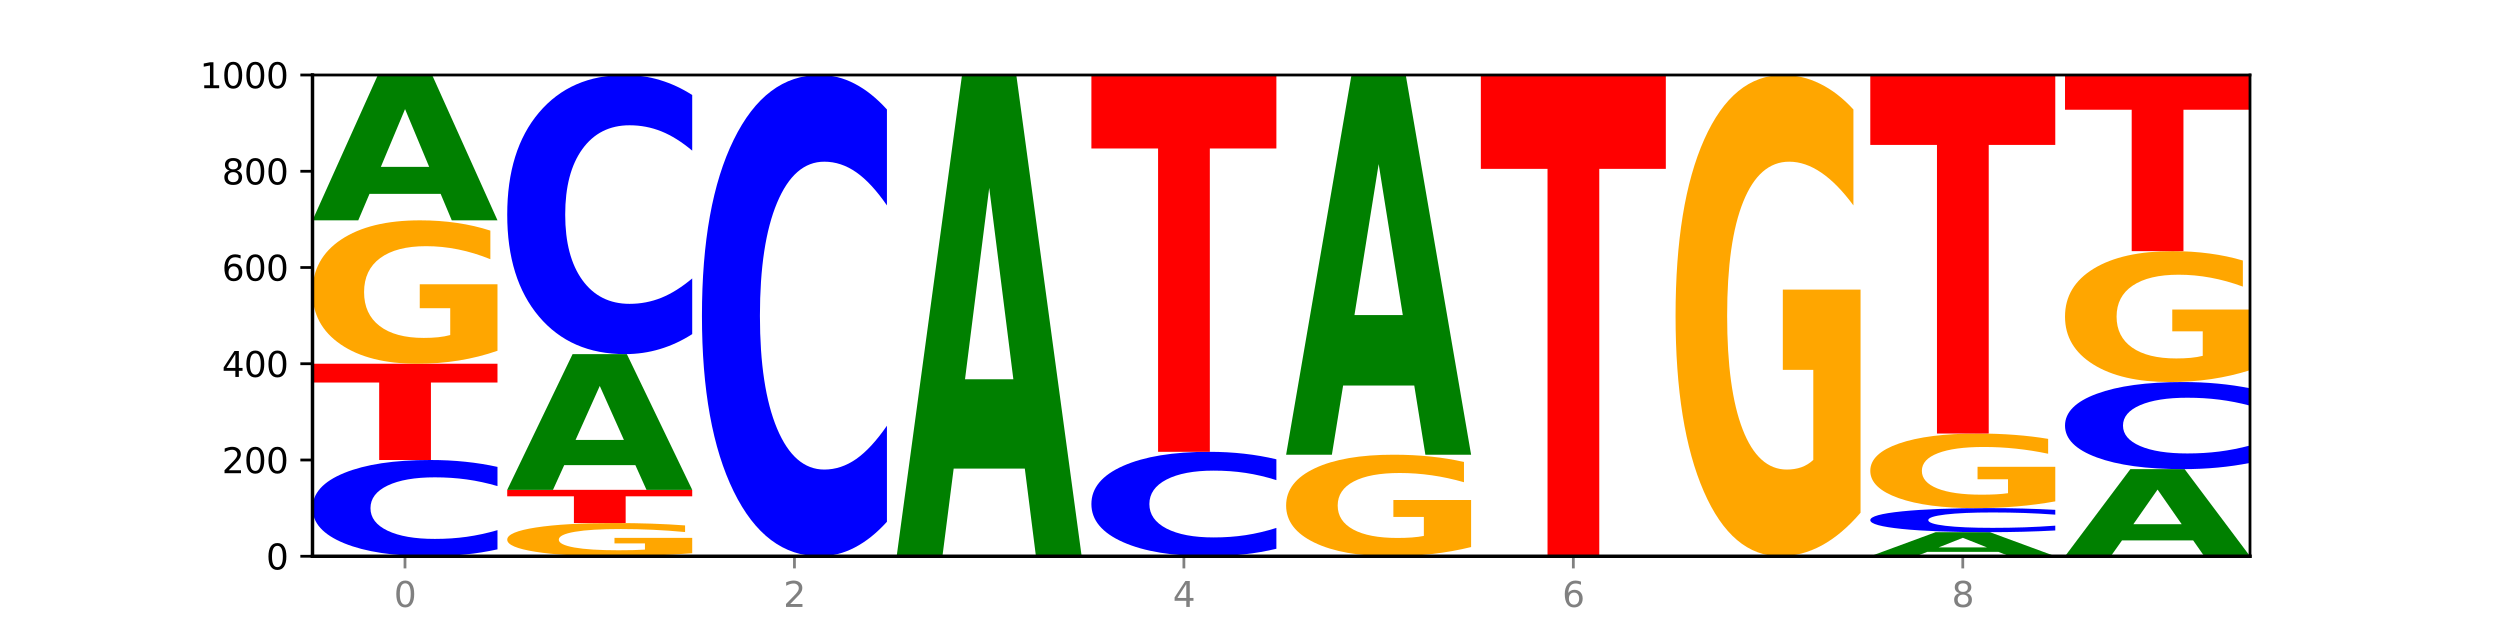 <?xml version="1.0" encoding="utf-8" standalone="no"?>
<!DOCTYPE svg PUBLIC "-//W3C//DTD SVG 1.1//EN"
  "http://www.w3.org/Graphics/SVG/1.1/DTD/svg11.dtd">
<svg xmlns:xlink="http://www.w3.org/1999/xlink" width="720pt" height="180pt" viewBox="0 0 720 180" xmlns="http://www.w3.org/2000/svg" version="1.1">
 <defs>
  <style type="text/css">*{stroke-linejoin: round; stroke-linecap: butt}</style>
 </defs>
 <g id="figure_1">
  <g id="patch_1">
   <path d="M 0 180 
L 720 180 
L 720 0 
L 0 0 
z
" style="fill: #ffffff"/>
  </g>
  <g id="axes_1">
   <g id="patch_2">
    <path d="M 90 160.2 
L 648 160.2 
L 648 21.6 
L 90 21.6 
z
" style="fill: #ffffff"/>
   </g>
   <g id="line2d_1">
    <path d="M 90 160.2 
L 648 160.2 
" clip-path="url(#p470da3cce4)" style="fill: none; stroke: #000000; stroke-width: 0.5; stroke-linecap: square"/>
   </g>
   <g id="patch_3">
    <path d="M 143.276 158.213 
Q 138.82 159.198 134.001 159.696 
Q 129.182 160.2 123.934 160.2 
Q 108.282 160.2 99.141 156.467 
Q 90 152.733 90 146.349 
Q 90 139.941 99.141 136.213 
Q 108.282 132.48 123.934 132.48 
Q 129.182 132.48 134.001 132.984 
Q 138.82 133.482 143.276 134.467 
L 143.276 139.993 
Q 138.78 138.687 134.417 138.08 
Q 130.055 137.473 125.236 137.473 
Q 116.591 137.473 111.638 139.838 
Q 106.698 142.197 106.698 146.349 
Q 106.698 150.483 111.638 152.848 
Q 116.591 155.207 125.236 155.207 
Q 130.055 155.207 134.417 154.6 
Q 138.78 153.987 143.276 152.682 
L 143.276 158.213 
z
" clip-path="url(#p470da3cce4)" style="fill: #0000ff"/>
   </g>
   <g id="patch_4">
    <path d="M 90 104.76 
L 143.276 104.76 
L 143.276 110.166 
L 124.109 110.166 
L 124.109 132.48 
L 109.204 132.48 
L 109.204 110.166 
L 90 110.166 
L 90 104.76 
z
" clip-path="url(#p470da3cce4)" style="fill: #ff0000"/>
   </g>
   <g id="patch_5">
    <path d="M 143.276 101.023 
Q 137.903 102.892 132.124 103.83 
Q 126.345 104.76 120.184 104.76 
Q 106.262 104.76 98.131 99.197 
Q 90 93.634 90 84.121 
Q 90 74.497 98.274 68.977 
Q 106.561 63.457 120.972 63.457 
Q 126.525 63.457 131.611 64.208 
Q 136.709 64.95 141.223 66.418 
L 141.223 74.651 
Q 136.566 72.765 131.957 71.835 
Q 127.348 70.897 122.716 70.897 
Q 114.143 70.897 109.498 74.327 
Q 104.853 77.748 104.853 84.121 
Q 104.853 90.435 109.331 93.882 
Q 113.808 97.32 122.047 97.32 
Q 124.292 97.32 126.214 97.124 
Q 128.136 96.919 129.665 96.493 
L 129.665 88.763 
L 120.889 88.763 
L 120.889 81.878 
L 143.276 81.878 
L 143.276 101.023 
z
" clip-path="url(#p470da3cce4)" style="fill: #ffa600"/>
   </g>
   <g id="patch_6">
    <path d="M 126.905 55.832 
L 106.415 55.832 
L 103.18 63.457 
L 90 63.457 
L 108.823 21.6 
L 124.454 21.6 
L 143.276 63.457 
L 130.107 63.457 
L 126.905 55.832 
z
M 109.683 48.064 
L 123.604 48.064 
L 116.655 31.414 
L 109.683 48.064 
z
" clip-path="url(#p470da3cce4)" style="fill: #008000"/>
   </g>
   <g id="patch_7">
    <path d="M 199.357 159.335 
Q 193.984 159.767 188.205 159.985 
Q 182.426 160.2 176.265 160.2 
Q 162.343 160.2 154.212 158.912 
Q 146.08 157.624 146.08 155.421 
Q 146.08 153.193 154.355 151.915 
Q 162.641 150.637 177.053 150.637 
Q 182.605 150.637 187.691 150.81 
Q 192.79 150.982 197.303 151.322 
L 197.303 153.228 
Q 192.646 152.792 188.038 152.577 
Q 183.429 152.359 178.796 152.359 
Q 170.223 152.359 165.578 153.153 
Q 160.934 153.946 160.934 155.421 
Q 160.934 156.883 165.411 157.681 
Q 169.889 158.477 178.127 158.477 
Q 180.372 158.477 182.294 158.432 
Q 184.217 158.385 185.745 158.286 
L 185.745 156.496 
L 176.969 156.496 
L 176.969 154.902 
L 199.357 154.902 
L 199.357 159.335 
z
" clip-path="url(#p470da3cce4)" style="fill: #ffa600"/>
   </g>
   <g id="patch_8">
    <path d="M 146.08 141.073 
L 199.357 141.073 
L 199.357 142.938 
L 180.19 142.938 
L 180.19 150.637 
L 165.285 150.637 
L 165.285 142.938 
L 146.08 142.938 
L 146.08 141.073 
z
" clip-path="url(#p470da3cce4)" style="fill: #ff0000"/>
   </g>
   <g id="patch_9">
    <path d="M 182.985 133.953 
L 162.496 133.953 
L 159.261 141.073 
L 146.08 141.073 
L 164.903 101.988 
L 180.534 101.988 
L 199.357 141.073 
L 186.187 141.073 
L 182.985 133.953 
z
M 165.764 126.699 
L 179.684 126.699 
L 172.735 111.152 
L 165.764 126.699 
z
" clip-path="url(#p470da3cce4)" style="fill: #008000"/>
   </g>
   <g id="patch_10">
    <path d="M 199.357 96.226 
Q 194.9 99.082 190.081 100.527 
Q 185.263 101.988 180.014 101.988 
Q 164.363 101.988 155.222 91.161 
Q 146.08 80.334 146.08 61.819 
Q 146.08 43.237 155.222 32.427 
Q 164.363 21.6 180.014 21.6 
Q 185.263 21.6 190.081 23.061 
Q 194.9 24.506 199.357 27.362 
L 199.357 43.387 
Q 194.86 39.601 190.498 37.84 
Q 186.135 36.08 181.316 36.08 
Q 172.672 36.08 167.718 42.938 
Q 162.779 49.78 162.779 61.819 
Q 162.779 73.808 167.718 80.666 
Q 172.672 87.508 181.316 87.508 
Q 186.135 87.508 190.498 85.748 
Q 194.86 83.971 199.357 80.185 
L 199.357 96.226 
z
" clip-path="url(#p470da3cce4)" style="fill: #0000ff"/>
   </g>
   <g id="patch_11">
    <path d="M 255.437 150.265 
Q 250.981 155.19 246.162 157.681 
Q 241.343 160.2 236.094 160.2 
Q 220.443 160.2 211.302 141.533 
Q 202.161 122.866 202.161 90.943 
Q 202.161 58.905 211.302 40.267 
Q 220.443 21.6 236.094 21.6 
Q 241.343 21.6 246.162 24.119 
Q 250.981 26.61 255.437 31.535 
L 255.437 59.163 
Q 250.94 52.635 246.578 49.601 
Q 242.215 46.566 237.397 46.566 
Q 228.752 46.566 223.799 58.39 
Q 218.859 70.186 218.859 90.943 
Q 218.859 111.614 223.799 123.439 
Q 228.752 135.234 237.397 135.234 
Q 242.215 135.234 246.578 132.199 
Q 250.94 129.136 255.437 122.608 
L 255.437 150.265 
z
" clip-path="url(#p470da3cce4)" style="fill: #0000ff"/>
   </g>
   <g id="patch_12">
    <path d="M 295.146 134.951 
L 274.657 134.951 
L 271.421 160.2 
L 258.241 160.2 
L 277.064 21.6 
L 292.695 21.6 
L 311.518 160.2 
L 298.348 160.2 
L 295.146 134.951 
z
M 277.924 109.228 
L 291.845 109.228 
L 284.896 54.096 
L 277.924 109.228 
z
" clip-path="url(#p470da3cce4)" style="fill: #008000"/>
   </g>
   <g id="patch_13">
    <path d="M 367.598 158.044 
Q 363.142 159.113 358.323 159.653 
Q 353.504 160.2 348.255 160.2 
Q 332.604 160.2 323.463 156.149 
Q 314.322 152.098 314.322 145.171 
Q 314.322 138.219 323.463 134.175 
Q 332.604 130.124 348.255 130.124 
Q 353.504 130.124 358.323 130.671 
Q 363.142 131.211 367.598 132.28 
L 367.598 138.275 
Q 363.101 136.858 358.739 136.2 
Q 354.376 135.541 349.557 135.541 
Q 340.913 135.541 335.96 138.107 
Q 331.02 140.667 331.02 145.171 
Q 331.02 149.657 335.96 152.223 
Q 340.913 154.782 349.557 154.782 
Q 354.376 154.782 358.739 154.124 
Q 363.101 153.459 367.598 152.043 
L 367.598 158.044 
z
" clip-path="url(#p470da3cce4)" style="fill: #0000ff"/>
   </g>
   <g id="patch_14">
    <path d="M 314.322 21.6 
L 367.598 21.6 
L 367.598 42.765 
L 348.431 42.765 
L 348.431 130.124 
L 333.526 130.124 
L 333.526 42.765 
L 314.322 42.765 
L 314.322 21.6 
z
" clip-path="url(#p470da3cce4)" style="fill: #ff0000"/>
   </g>
   <g id="patch_15">
    <path d="M 423.678 157.554 
Q 418.305 158.877 412.526 159.542 
Q 406.747 160.2 400.586 160.2 
Q 386.664 160.2 378.533 156.261 
Q 370.402 152.323 370.402 145.587 
Q 370.402 138.772 378.676 134.864 
Q 386.963 130.955 401.374 130.955 
Q 406.927 130.955 412.013 131.487 
Q 417.111 132.013 421.625 133.052 
L 421.625 138.881 
Q 416.968 137.546 412.359 136.888 
Q 407.75 136.223 403.118 136.223 
Q 394.545 136.223 389.9 138.652 
Q 385.255 141.074 385.255 145.587 
Q 385.255 150.057 389.733 152.498 
Q 394.21 154.932 402.449 154.932 
Q 404.694 154.932 406.616 154.793 
Q 408.538 154.648 410.067 154.346 
L 410.067 148.873 
L 401.291 148.873 
L 401.291 143.998 
L 423.678 143.998 
L 423.678 157.554 
z
" clip-path="url(#p470da3cce4)" style="fill: #ffa600"/>
   </g>
   <g id="patch_16">
    <path d="M 407.307 111.034 
L 386.817 111.034 
L 383.582 130.955 
L 370.402 130.955 
L 389.225 21.6 
L 404.856 21.6 
L 423.678 130.955 
L 410.509 130.955 
L 407.307 111.034 
z
M 390.085 90.738 
L 404.006 90.738 
L 397.057 47.24 
L 390.085 90.738 
z
" clip-path="url(#p470da3cce4)" style="fill: #008000"/>
   </g>
   <g id="patch_17">
    <path d="M 426.482 21.6 
L 479.759 21.6 
L 479.759 48.631 
L 460.592 48.631 
L 460.592 160.2 
L 445.687 160.2 
L 445.687 48.631 
L 426.482 48.631 
L 426.482 21.6 
z
" clip-path="url(#p470da3cce4)" style="fill: #ff0000"/>
   </g>
   <g id="patch_18">
    <path d="M 535.839 147.66 
Q 530.466 153.93 524.687 157.079 
Q 518.908 160.2 512.747 160.2 
Q 498.825 160.2 490.694 141.533 
Q 482.563 122.866 482.563 90.943 
Q 482.563 58.648 490.837 40.124 
Q 499.124 21.6 513.535 21.6 
Q 519.087 21.6 524.174 24.119 
Q 529.272 26.61 533.786 31.535 
L 533.786 59.163 
Q 529.129 52.836 524.52 49.715 
Q 519.911 46.566 515.278 46.566 
Q 506.706 46.566 502.061 58.075 
Q 497.416 69.556 497.416 90.943 
Q 497.416 112.129 501.894 123.696 
Q 506.371 135.234 514.61 135.234 
Q 516.855 135.234 518.777 134.576 
Q 520.699 133.889 522.228 132.457 
L 522.228 106.518 
L 513.452 106.518 
L 513.452 83.413 
L 535.839 83.413 
L 535.839 147.66 
z
" clip-path="url(#p470da3cce4)" style="fill: #ffa600"/>
   </g>
   <g id="patch_19">
    <path d="M 575.548 158.938 
L 555.059 158.938 
L 551.823 160.2 
L 538.643 160.2 
L 557.466 153.27 
L 573.097 153.27 
L 591.92 160.2 
L 578.75 160.2 
L 575.548 158.938 
z
M 558.326 157.651 
L 572.247 157.651 
L 565.298 154.895 
L 558.326 157.651 
z
" clip-path="url(#p470da3cce4)" style="fill: #008000"/>
   </g>
   <g id="patch_20">
    <path d="M 591.92 152.773 
Q 587.463 153.019 582.644 153.144 
Q 577.825 153.27 572.577 153.27 
Q 556.926 153.27 547.784 152.337 
Q 538.643 151.403 538.643 149.807 
Q 538.643 148.205 547.784 147.273 
Q 556.926 146.34 572.577 146.34 
Q 577.825 146.34 582.644 146.466 
Q 587.463 146.591 591.92 146.837 
L 591.92 148.218 
Q 587.423 147.892 583.06 147.74 
Q 578.698 147.588 573.879 147.588 
Q 565.234 147.588 560.281 148.18 
Q 555.342 148.769 555.342 149.807 
Q 555.342 150.841 560.281 151.432 
Q 565.234 152.022 573.879 152.022 
Q 578.698 152.022 583.06 151.87 
Q 587.423 151.717 591.92 151.39 
L 591.92 152.773 
z
" clip-path="url(#p470da3cce4)" style="fill: #0000ff"/>
   </g>
   <g id="patch_21">
    <path d="M 591.92 144.396 
Q 586.547 145.368 580.768 145.856 
Q 574.989 146.34 568.828 146.34 
Q 554.906 146.34 546.774 143.447 
Q 538.643 140.553 538.643 135.605 
Q 538.643 130.599 546.918 127.728 
Q 555.204 124.857 569.616 124.857 
Q 575.168 124.857 580.254 125.248 
Q 585.353 125.634 589.866 126.397 
L 589.866 130.679 
Q 585.209 129.699 580.6 129.215 
Q 575.992 128.727 571.359 128.727 
Q 562.786 128.727 558.141 130.511 
Q 553.497 132.29 553.497 135.605 
Q 553.497 138.889 557.974 140.682 
Q 562.452 142.47 570.69 142.47 
Q 572.935 142.47 574.857 142.368 
Q 576.78 142.262 578.308 142.04 
L 578.308 138.019 
L 569.532 138.019 
L 569.532 134.438 
L 591.92 134.438 
L 591.92 144.396 
z
" clip-path="url(#p470da3cce4)" style="fill: #ffa600"/>
   </g>
   <g id="patch_22">
    <path d="M 538.643 21.6 
L 591.92 21.6 
L 591.92 41.738 
L 572.752 41.738 
L 572.752 124.857 
L 557.847 124.857 
L 557.847 41.738 
L 538.643 41.738 
L 538.643 21.6 
z
" clip-path="url(#p470da3cce4)" style="fill: #ff0000"/>
   </g>
   <g id="patch_23">
    <path d="M 631.628 155.63 
L 611.139 155.63 
L 607.904 160.2 
L 594.724 160.2 
L 613.546 135.113 
L 629.177 135.113 
L 648 160.2 
L 634.831 160.2 
L 631.628 155.63 
z
M 614.407 150.974 
L 628.328 150.974 
L 621.378 140.995 
L 614.407 150.974 
z
" clip-path="url(#p470da3cce4)" style="fill: #008000"/>
   </g>
   <g id="patch_24">
    <path d="M 648 133.315 
Q 643.544 134.207 638.725 134.657 
Q 633.906 135.113 628.657 135.113 
Q 613.006 135.113 603.865 131.735 
Q 594.724 128.356 594.724 122.578 
Q 594.724 116.779 603.865 113.406 
Q 613.006 110.027 628.657 110.027 
Q 633.906 110.027 638.725 110.483 
Q 643.544 110.934 648 111.825 
L 648 116.826 
Q 643.503 115.644 639.141 115.095 
Q 634.778 114.546 629.959 114.546 
Q 621.315 114.546 616.362 116.686 
Q 611.422 118.821 611.422 122.578 
Q 611.422 126.319 616.362 128.46 
Q 621.315 130.595 629.959 130.595 
Q 634.778 130.595 639.141 130.045 
Q 643.503 129.491 648 128.309 
L 648 133.315 
z
" clip-path="url(#p470da3cce4)" style="fill: #0000ff"/>
   </g>
   <g id="patch_25">
    <path d="M 648 106.616 
Q 642.627 108.321 636.848 109.178 
Q 631.069 110.027 624.908 110.027 
Q 610.986 110.027 602.855 104.949 
Q 594.724 99.872 594.724 91.189 
Q 594.724 82.405 602.998 77.366 
Q 611.284 72.328 625.696 72.328 
Q 631.248 72.328 636.335 73.013 
Q 641.433 73.69 645.946 75.03 
L 645.946 82.545 
Q 641.29 80.824 636.681 79.975 
Q 632.072 79.118 627.439 79.118 
Q 618.866 79.118 614.222 82.249 
Q 609.577 85.372 609.577 91.189 
Q 609.577 96.952 614.055 100.098 
Q 618.532 103.236 626.771 103.236 
Q 629.015 103.236 630.938 103.057 
Q 632.86 102.87 634.388 102.481 
L 634.388 95.425 
L 625.612 95.425 
L 625.612 89.141 
L 648 89.141 
L 648 106.616 
z
" clip-path="url(#p470da3cce4)" style="fill: #ffa600"/>
   </g>
   <g id="patch_26">
    <path d="M 594.724 21.739 
L 648 21.739 
L 648 31.605 
L 628.833 31.605 
L 628.833 72.328 
L 613.928 72.328 
L 613.928 31.605 
L 594.724 31.605 
L 594.724 21.739 
z
" clip-path="url(#p470da3cce4)" style="fill: #ff0000"/>
   </g>
   <g id="matplotlib.axis_1">
    <g id="xtick_1">
     <g id="line2d_2">
      <defs>
       <path id="m26b02aee92" d="M 0 0 
L 0 3.5 
" style="stroke: #808080; stroke-width: 0.8"/>
      </defs>
      <g>
       <use xlink:href="#m26b02aee92" x="116.638" y="160.2" style="fill: #808080; stroke: #808080; stroke-width: 0.8"/>
      </g>
     </g>
     <g id="text_1">
      <!-- 0 -->
      <g style="fill: #808080" transform="translate(113.457 174.798) scale(0.1 -0.1)">
       <defs>
        <path id="DejaVuSans-30" d="M 2034 4250 
Q 1547 4250 1301 3770 
Q 1056 3291 1056 2328 
Q 1056 1369 1301 889 
Q 1547 409 2034 409 
Q 2525 409 2770 889 
Q 3016 1369 3016 2328 
Q 3016 3291 2770 3770 
Q 2525 4250 2034 4250 
z
M 2034 4750 
Q 2819 4750 3233 4129 
Q 3647 3509 3647 2328 
Q 3647 1150 3233 529 
Q 2819 -91 2034 -91 
Q 1250 -91 836 529 
Q 422 1150 422 2328 
Q 422 3509 836 4129 
Q 1250 4750 2034 4750 
z
" transform="scale(0.016)"/>
       </defs>
       <use xlink:href="#DejaVuSans-30"/>
      </g>
     </g>
    </g>
    <g id="xtick_2">
     <g id="line2d_3">
      <g>
       <use xlink:href="#m26b02aee92" x="228.799" y="160.2" style="fill: #808080; stroke: #808080; stroke-width: 0.8"/>
      </g>
     </g>
     <g id="text_2">
      <!-- 2 -->
      <g style="fill: #808080" transform="translate(225.618 174.798) scale(0.1 -0.1)">
       <defs>
        <path id="DejaVuSans-32" d="M 1228 531 
L 3431 531 
L 3431 0 
L 469 0 
L 469 531 
Q 828 903 1448 1529 
Q 2069 2156 2228 2338 
Q 2531 2678 2651 2914 
Q 2772 3150 2772 3378 
Q 2772 3750 2511 3984 
Q 2250 4219 1831 4219 
Q 1534 4219 1204 4116 
Q 875 4013 500 3803 
L 500 4441 
Q 881 4594 1212 4672 
Q 1544 4750 1819 4750 
Q 2544 4750 2975 4387 
Q 3406 4025 3406 3419 
Q 3406 3131 3298 2873 
Q 3191 2616 2906 2266 
Q 2828 2175 2409 1742 
Q 1991 1309 1228 531 
z
" transform="scale(0.016)"/>
       </defs>
       <use xlink:href="#DejaVuSans-32"/>
      </g>
     </g>
    </g>
    <g id="xtick_3">
     <g id="line2d_4">
      <g>
       <use xlink:href="#m26b02aee92" x="340.96" y="160.2" style="fill: #808080; stroke: #808080; stroke-width: 0.8"/>
      </g>
     </g>
     <g id="text_3">
      <!-- 4 -->
      <g style="fill: #808080" transform="translate(337.779 174.798) scale(0.1 -0.1)">
       <defs>
        <path id="DejaVuSans-34" d="M 2419 4116 
L 825 1625 
L 2419 1625 
L 2419 4116 
z
M 2253 4666 
L 3047 4666 
L 3047 1625 
L 3713 1625 
L 3713 1100 
L 3047 1100 
L 3047 0 
L 2419 0 
L 2419 1100 
L 313 1100 
L 313 1709 
L 2253 4666 
z
" transform="scale(0.016)"/>
       </defs>
       <use xlink:href="#DejaVuSans-34"/>
      </g>
     </g>
    </g>
    <g id="xtick_4">
     <g id="line2d_5">
      <g>
       <use xlink:href="#m26b02aee92" x="453.121" y="160.2" style="fill: #808080; stroke: #808080; stroke-width: 0.8"/>
      </g>
     </g>
     <g id="text_4">
      <!-- 6 -->
      <g style="fill: #808080" transform="translate(449.939 174.798) scale(0.1 -0.1)">
       <defs>
        <path id="DejaVuSans-36" d="M 2113 2584 
Q 1688 2584 1439 2293 
Q 1191 2003 1191 1497 
Q 1191 994 1439 701 
Q 1688 409 2113 409 
Q 2538 409 2786 701 
Q 3034 994 3034 1497 
Q 3034 2003 2786 2293 
Q 2538 2584 2113 2584 
z
M 3366 4563 
L 3366 3988 
Q 3128 4100 2886 4159 
Q 2644 4219 2406 4219 
Q 1781 4219 1451 3797 
Q 1122 3375 1075 2522 
Q 1259 2794 1537 2939 
Q 1816 3084 2150 3084 
Q 2853 3084 3261 2657 
Q 3669 2231 3669 1497 
Q 3669 778 3244 343 
Q 2819 -91 2113 -91 
Q 1303 -91 875 529 
Q 447 1150 447 2328 
Q 447 3434 972 4092 
Q 1497 4750 2381 4750 
Q 2619 4750 2861 4703 
Q 3103 4656 3366 4563 
z
" transform="scale(0.016)"/>
       </defs>
       <use xlink:href="#DejaVuSans-36"/>
      </g>
     </g>
    </g>
    <g id="xtick_5">
     <g id="line2d_6">
      <g>
       <use xlink:href="#m26b02aee92" x="565.281" y="160.2" style="fill: #808080; stroke: #808080; stroke-width: 0.8"/>
      </g>
     </g>
     <g id="text_5">
      <!-- 8 -->
      <g style="fill: #808080" transform="translate(562.1 174.798) scale(0.1 -0.1)">
       <defs>
        <path id="DejaVuSans-38" d="M 2034 2216 
Q 1584 2216 1326 1975 
Q 1069 1734 1069 1313 
Q 1069 891 1326 650 
Q 1584 409 2034 409 
Q 2484 409 2743 651 
Q 3003 894 3003 1313 
Q 3003 1734 2745 1975 
Q 2488 2216 2034 2216 
z
M 1403 2484 
Q 997 2584 770 2862 
Q 544 3141 544 3541 
Q 544 4100 942 4425 
Q 1341 4750 2034 4750 
Q 2731 4750 3128 4425 
Q 3525 4100 3525 3541 
Q 3525 3141 3298 2862 
Q 3072 2584 2669 2484 
Q 3125 2378 3379 2068 
Q 3634 1759 3634 1313 
Q 3634 634 3220 271 
Q 2806 -91 2034 -91 
Q 1263 -91 848 271 
Q 434 634 434 1313 
Q 434 1759 690 2068 
Q 947 2378 1403 2484 
z
M 1172 3481 
Q 1172 3119 1398 2916 
Q 1625 2713 2034 2713 
Q 2441 2713 2670 2916 
Q 2900 3119 2900 3481 
Q 2900 3844 2670 4047 
Q 2441 4250 2034 4250 
Q 1625 4250 1398 4047 
Q 1172 3844 1172 3481 
z
" transform="scale(0.016)"/>
       </defs>
       <use xlink:href="#DejaVuSans-38"/>
      </g>
     </g>
    </g>
   </g>
   <g id="matplotlib.axis_2">
    <g id="ytick_1">
     <g id="line2d_7">
      <defs>
       <path id="m68c097d31f" d="M 0 0 
L -3.5 0 
" style="stroke: #000000; stroke-width: 0.8"/>
      </defs>
      <g>
       <use xlink:href="#m68c097d31f" x="90" y="160.2" style="stroke: #000000; stroke-width: 0.8"/>
      </g>
     </g>
     <g id="text_6">
      <!-- 0 -->
      <g transform="translate(76.638 163.999) scale(0.1 -0.1)">
       <use xlink:href="#DejaVuSans-30"/>
      </g>
     </g>
    </g>
    <g id="ytick_2">
     <g id="line2d_8">
      <g>
       <use xlink:href="#m68c097d31f" x="90" y="132.48" style="stroke: #000000; stroke-width: 0.8"/>
      </g>
     </g>
     <g id="text_7">
      <!-- 200 -->
      <g transform="translate(63.913 136.279) scale(0.1 -0.1)">
       <use xlink:href="#DejaVuSans-32"/>
       <use xlink:href="#DejaVuSans-30" x="63.623"/>
       <use xlink:href="#DejaVuSans-30" x="127.246"/>
      </g>
     </g>
    </g>
    <g id="ytick_3">
     <g id="line2d_9">
      <g>
       <use xlink:href="#m68c097d31f" x="90" y="104.76" style="stroke: #000000; stroke-width: 0.8"/>
      </g>
     </g>
     <g id="text_8">
      <!-- 400 -->
      <g transform="translate(63.913 108.559) scale(0.1 -0.1)">
       <use xlink:href="#DejaVuSans-34"/>
       <use xlink:href="#DejaVuSans-30" x="63.623"/>
       <use xlink:href="#DejaVuSans-30" x="127.246"/>
      </g>
     </g>
    </g>
    <g id="ytick_4">
     <g id="line2d_10">
      <g>
       <use xlink:href="#m68c097d31f" x="90" y="77.04" style="stroke: #000000; stroke-width: 0.8"/>
      </g>
     </g>
     <g id="text_9">
      <!-- 600 -->
      <g transform="translate(63.913 80.839) scale(0.1 -0.1)">
       <use xlink:href="#DejaVuSans-36"/>
       <use xlink:href="#DejaVuSans-30" x="63.623"/>
       <use xlink:href="#DejaVuSans-30" x="127.246"/>
      </g>
     </g>
    </g>
    <g id="ytick_5">
     <g id="line2d_11">
      <g>
       <use xlink:href="#m68c097d31f" x="90" y="49.32" style="stroke: #000000; stroke-width: 0.8"/>
      </g>
     </g>
     <g id="text_10">
      <!-- 800 -->
      <g transform="translate(63.913 53.119) scale(0.1 -0.1)">
       <use xlink:href="#DejaVuSans-38"/>
       <use xlink:href="#DejaVuSans-30" x="63.623"/>
       <use xlink:href="#DejaVuSans-30" x="127.246"/>
      </g>
     </g>
    </g>
    <g id="ytick_6">
     <g id="line2d_12">
      <g>
       <use xlink:href="#m68c097d31f" x="90" y="21.6" style="stroke: #000000; stroke-width: 0.8"/>
      </g>
     </g>
     <g id="text_11">
      <!-- 1000 -->
      <g transform="translate(57.55 25.399) scale(0.1 -0.1)">
       <defs>
        <path id="DejaVuSans-31" d="M 794 531 
L 1825 531 
L 1825 4091 
L 703 3866 
L 703 4441 
L 1819 4666 
L 2450 4666 
L 2450 531 
L 3481 531 
L 3481 0 
L 794 0 
L 794 531 
z
" transform="scale(0.016)"/>
       </defs>
       <use xlink:href="#DejaVuSans-31"/>
       <use xlink:href="#DejaVuSans-30" x="63.623"/>
       <use xlink:href="#DejaVuSans-30" x="127.246"/>
       <use xlink:href="#DejaVuSans-30" x="190.869"/>
      </g>
     </g>
    </g>
   </g>
   <g id="patch_27">
    <path d="M 90 160.2 
L 90 21.6 
" style="fill: none; stroke: #000000; stroke-linejoin: miter; stroke-linecap: square"/>
   </g>
   <g id="patch_28">
    <path d="M 648 160.2 
L 648 21.6 
" style="fill: none; stroke: #000000; stroke-width: 0.8; stroke-linejoin: miter; stroke-linecap: square"/>
   </g>
   <g id="patch_29">
    <path d="M 90 160.2 
L 648 160.2 
" style="fill: none; stroke: #000000; stroke-linejoin: miter; stroke-linecap: square"/>
   </g>
   <g id="patch_30">
    <path d="M 90 21.6 
L 648 21.6 
" style="fill: none; stroke: #000000; stroke-width: 0.8; stroke-linejoin: miter; stroke-linecap: square"/>
   </g>
  </g>
 </g>
 <defs>
  <clipPath id="p470da3cce4">
   <rect x="90" y="21.6" width="558" height="138.6"/>
  </clipPath>
 </defs>
</svg>
